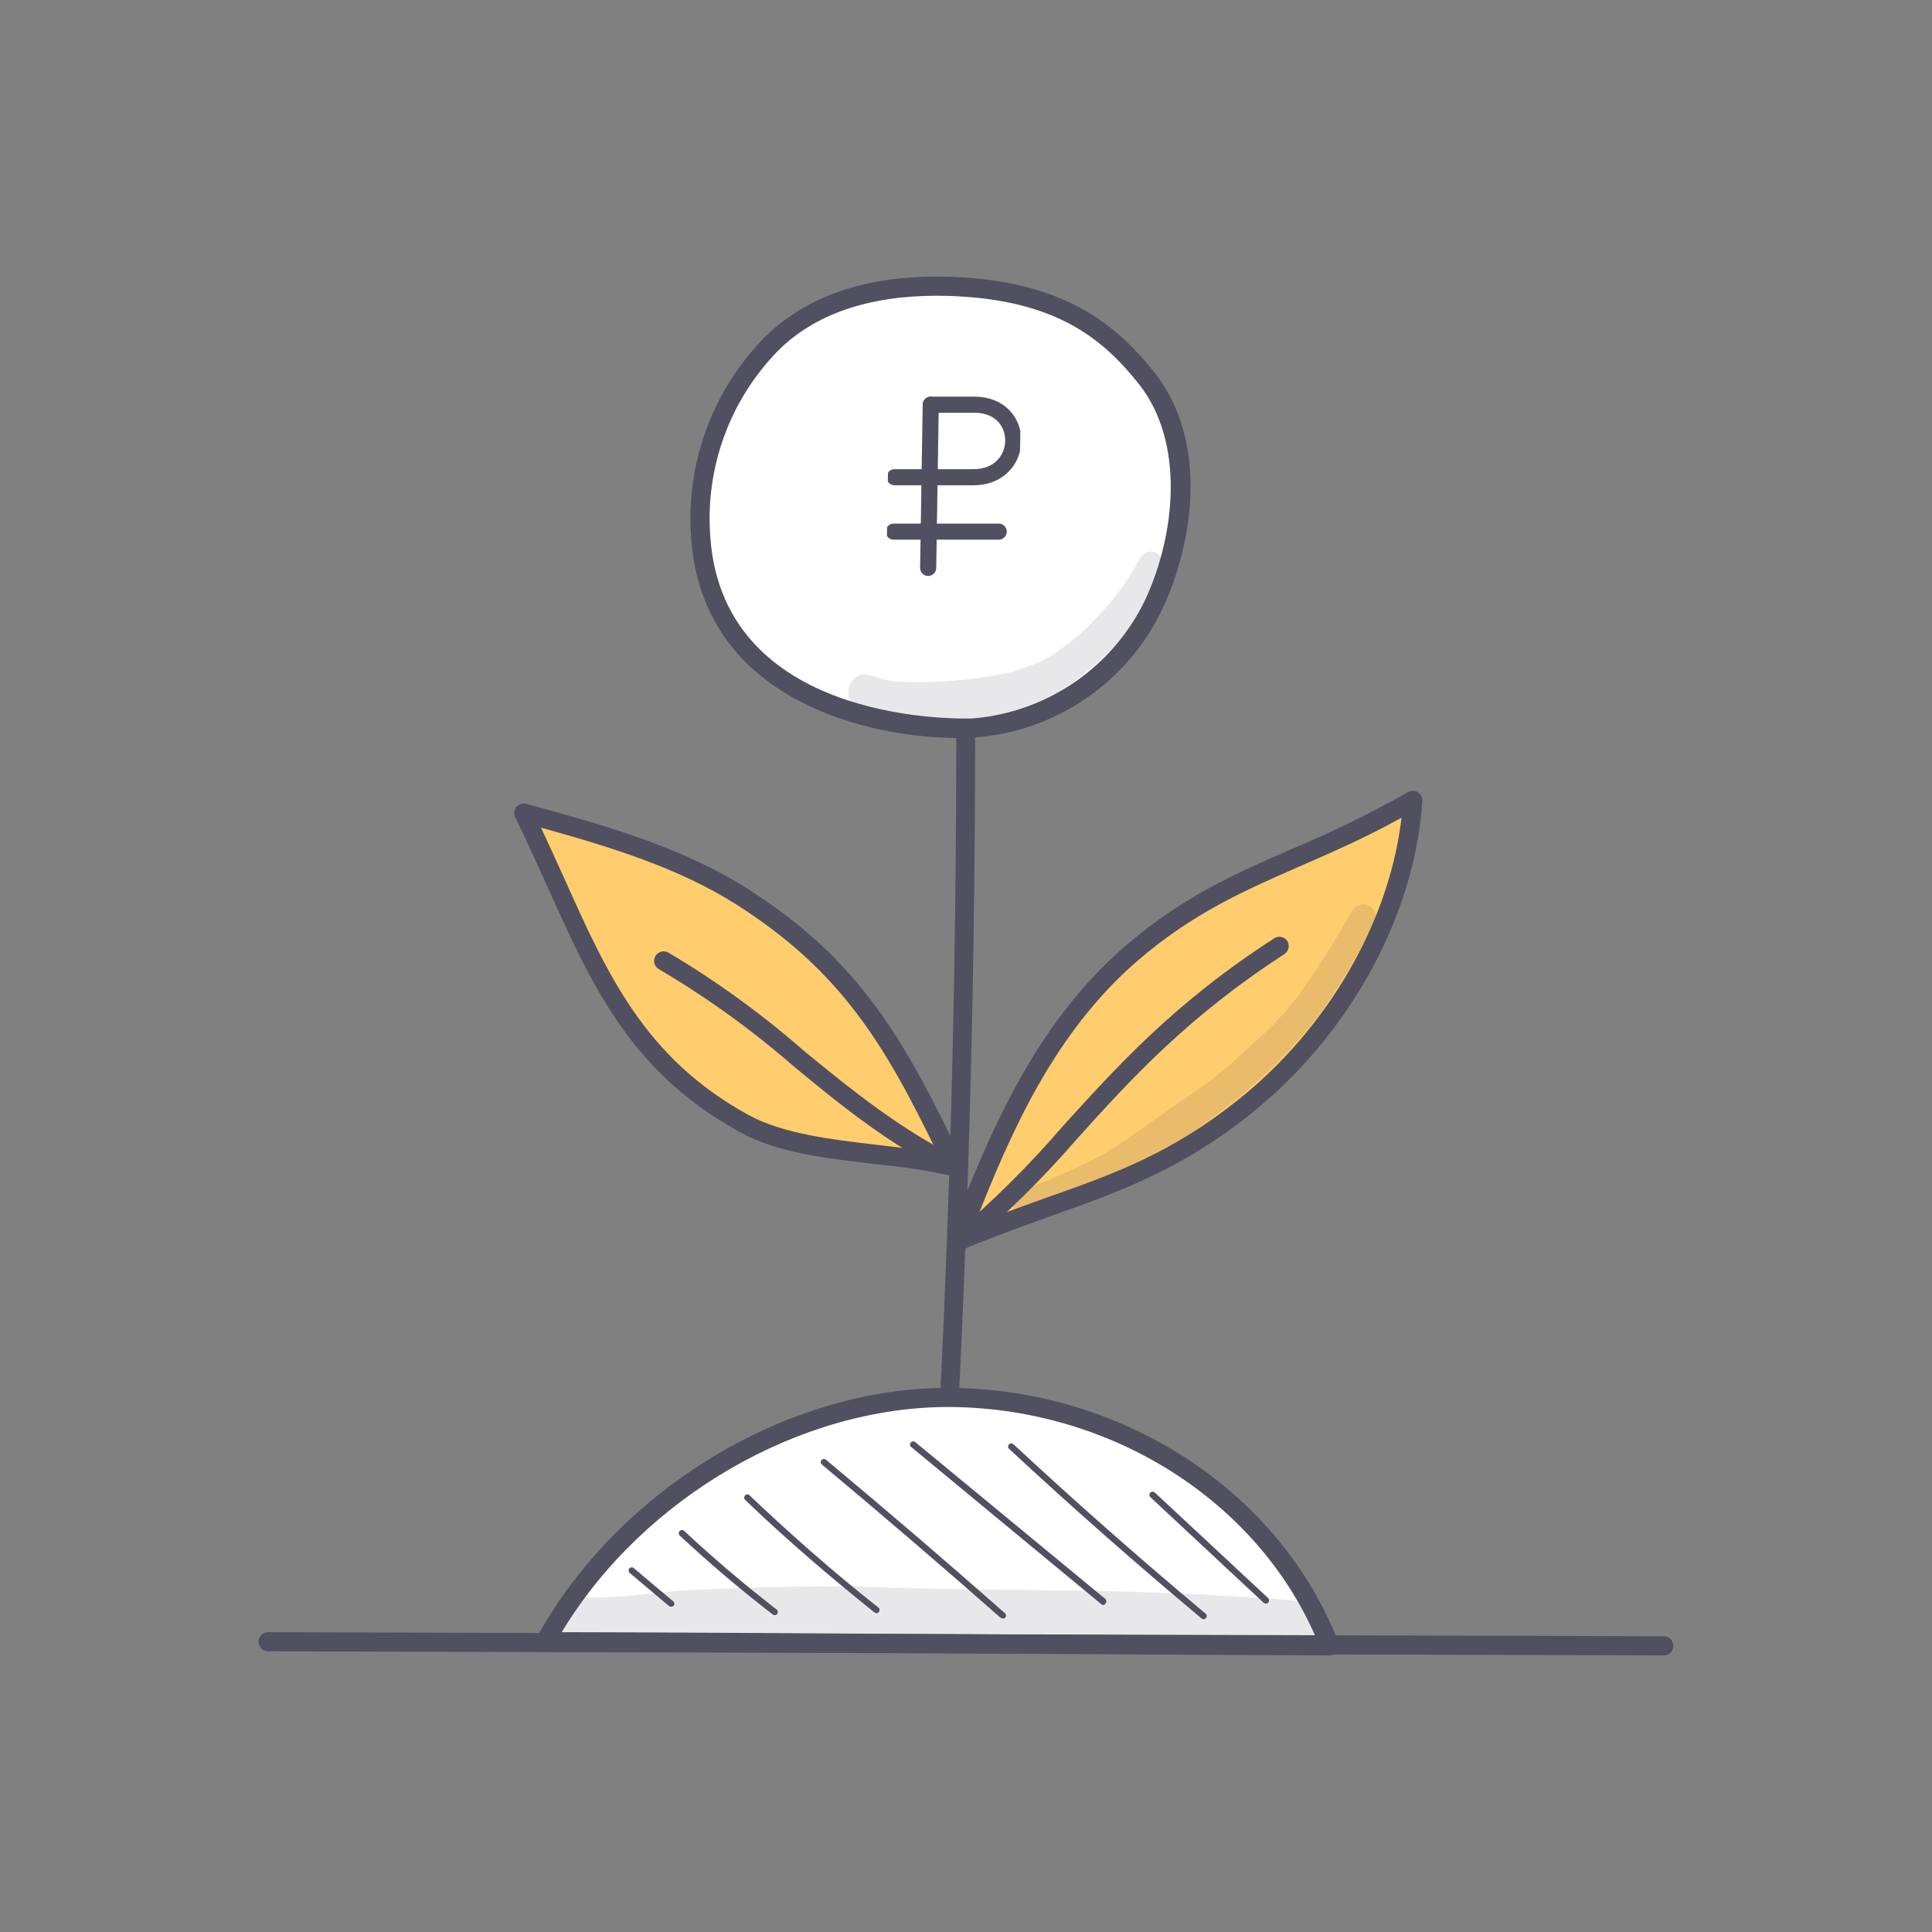 <svg width="80" height="80" viewBox="0 0 80 80" fill="none" xmlns="http://www.w3.org/2000/svg">
<rect x="0" y="0" width="80" height="80" fill="#808080" stroke="none"/>
<g clip-path="url(#clip0_522_8236)">
<path d="M38.991 64.435H38.964C38.859 64.428 38.761 64.38 38.691 64.301C38.622 64.222 38.586 64.119 38.593 64.014C39.404 50.536 39.73 36.862 39.546 23.371C39.545 23.319 39.554 23.267 39.573 23.219C39.592 23.17 39.62 23.126 39.657 23.088C39.693 23.051 39.736 23.021 39.784 23C39.832 22.98 39.884 22.969 39.936 22.968C40.04 22.968 40.14 23.009 40.215 23.082C40.289 23.154 40.332 23.253 40.335 23.358C40.504 36.871 40.179 50.569 39.367 64.064C39.361 64.161 39.319 64.252 39.25 64.321C39.181 64.389 39.089 64.43 38.991 64.435Z" fill="#515060"/>
<path d="M39.651 51.412C41.329 47.14 43.122 42.702 46.821 39.493C50.658 36.179 53.995 35.762 58.496 33.135C58.208 37.765 55.489 42.666 51.529 45.824C47.568 48.982 44.469 49.409 39.651 51.412Z" fill="#FFCD6D"/>
<path d="M39.651 51.792C39.548 51.793 39.448 51.753 39.372 51.682C39.318 51.626 39.281 51.556 39.264 51.48C39.248 51.404 39.254 51.325 39.28 51.252C40.889 47.163 42.714 42.542 46.564 39.2C48.957 37.133 51.176 36.161 53.527 35.139C55.164 34.456 56.757 33.676 58.299 32.801C58.361 32.764 58.432 32.744 58.504 32.745C58.577 32.745 58.647 32.765 58.709 32.803C58.77 32.841 58.82 32.895 58.853 32.959C58.886 33.023 58.901 33.096 58.895 33.167C58.597 37.903 55.87 42.872 51.776 46.136C48.898 48.428 46.427 49.317 43.562 50.339C42.388 50.761 41.173 51.192 39.803 51.765C39.754 51.783 39.703 51.792 39.651 51.792ZM58.033 33.86C56.535 34.689 55.169 35.285 53.844 35.863C51.552 36.867 49.383 37.811 47.082 39.801C43.64 42.785 41.838 46.915 40.357 50.697C41.403 50.284 42.361 49.941 43.296 49.606C46.207 48.584 48.508 47.745 51.281 45.531C54.99 42.574 57.529 38.164 58.033 33.873V33.86Z" fill="#515060"/>
<path d="M39.546 48.304C36.86 47.667 33.129 47.804 30.791 46.512C25.386 43.541 24.231 38.875 21.668 33.658C24.818 34.524 28.031 35.418 30.722 37.128C35.233 40.002 37.002 43.037 39.546 48.304Z" fill="#FFCD6D"/>
<path d="M39.546 48.698C39.516 48.703 39.485 48.703 39.455 48.698C38.406 48.471 37.346 48.307 36.278 48.208C34.265 47.969 32.184 47.749 30.621 46.869C26.119 44.394 24.52 40.837 22.668 36.715C22.25 35.799 21.815 34.822 21.334 33.841C21.3 33.773 21.287 33.696 21.296 33.621C21.305 33.545 21.335 33.474 21.384 33.415C21.434 33.357 21.499 33.314 21.572 33.291C21.645 33.268 21.723 33.267 21.797 33.287C24.937 34.148 28.187 35.042 30.965 36.807C35.659 39.801 37.465 43.083 39.881 48.125C39.914 48.192 39.928 48.267 39.92 48.341C39.912 48.415 39.882 48.485 39.835 48.542C39.801 48.587 39.757 48.624 39.707 48.651C39.657 48.678 39.603 48.694 39.546 48.698ZM22.402 34.272C22.741 34.992 23.057 35.693 23.369 36.381C25.161 40.374 26.711 43.816 30.983 46.163C32.409 46.947 34.412 47.181 36.346 47.41C37.213 47.511 38.043 47.607 38.817 47.749C36.631 43.234 34.825 40.213 30.506 37.463C28.086 35.922 25.221 35.056 22.402 34.272Z" fill="#515060"/>
<path d="M39.546 48.698C39.486 48.699 39.427 48.686 39.372 48.661C36.842 47.415 34.788 45.746 32.84 44.133C31.116 42.633 29.257 41.295 27.288 40.135C27.197 40.084 27.129 39.999 27.1 39.898C27.071 39.797 27.084 39.688 27.135 39.597C27.186 39.505 27.271 39.437 27.372 39.408C27.473 39.379 27.582 39.392 27.673 39.443C29.678 40.632 31.569 42.004 33.321 43.541C35.255 45.123 37.254 46.75 39.702 47.965C39.796 48.012 39.867 48.094 39.901 48.194C39.934 48.293 39.927 48.402 39.881 48.496C39.847 48.556 39.799 48.606 39.74 48.642C39.681 48.677 39.615 48.697 39.546 48.698Z" fill="#515060"/>
<path d="M39.895 11.884C37.025 11.705 34.045 12.186 31.964 14.203C30.925 15.255 30.123 16.518 29.613 17.905C29.102 19.293 28.894 20.774 29.003 22.248C29.507 29.537 37.933 30.293 40.298 30.142C41.892 30.023 43.426 29.483 44.743 28.578C46.061 27.673 47.114 26.435 47.797 24.99C49.173 22.06 49.471 18.173 47.481 15.661C45.836 13.594 43.819 12.136 39.895 11.884Z" fill="white"/>
<g clip-path="url(#clip1_522_8236)">
<path d="M38.54 16.758L38.433 23.515" stroke="#515060" stroke-width="0.667" stroke-linecap="round" stroke-linejoin="round"/>
<path d="M37.008 22.014H41.354" stroke="#515060" stroke-width="0.667" stroke-linecap="round" stroke-linejoin="round"/>
<path d="M38.54 16.758H40.351C42.524 16.758 42.476 19.761 40.303 19.761H37.044" stroke="#515060" stroke-width="0.667" stroke-linecap="round" stroke-linejoin="round"/>
</g>
<path d="M39.652 30.559C36.195 30.559 29.108 29.138 28.618 22.276C28.504 20.747 28.719 19.212 29.248 17.773C29.778 16.335 30.611 15.027 31.689 13.937C33.587 12.085 36.337 11.265 39.917 11.489C44.332 11.769 46.372 13.63 47.797 15.414C50.062 18.279 49.411 22.455 48.16 25.159C47.455 26.667 46.362 27.959 44.992 28.904C43.623 29.849 42.026 30.413 40.367 30.536C40.128 30.55 39.899 30.559 39.652 30.559ZM38.794 12.246C35.975 12.246 33.752 13.002 32.239 14.501C31.244 15.512 30.477 16.723 29.989 18.055C29.502 19.386 29.304 20.807 29.411 22.221C29.961 30.179 40.183 29.752 40.284 29.748C41.801 29.623 43.259 29.102 44.512 28.238C45.765 27.375 46.77 26.198 47.426 24.825C48.673 22.129 49.072 18.324 47.16 15.904C45.785 14.176 43.951 12.539 39.872 12.283C39.5 12.255 39.143 12.246 38.794 12.246Z" fill="#515060"/>
<path d="M39.775 51.792C39.692 51.791 39.611 51.763 39.544 51.714C39.478 51.664 39.428 51.594 39.403 51.515C39.378 51.435 39.378 51.35 39.404 51.271C39.429 51.191 39.479 51.122 39.546 51.073C41.146 49.712 42.637 48.228 44.006 46.636C46.298 44.114 48.655 41.501 52.78 38.843C52.865 38.794 52.966 38.779 53.061 38.8C53.157 38.821 53.242 38.877 53.298 38.957C53.356 39.045 53.376 39.153 53.354 39.256C53.333 39.359 53.272 39.449 53.184 39.507C49.173 42.111 46.826 44.683 44.589 47.167C43.182 48.792 41.649 50.304 40.005 51.687C39.942 51.746 39.861 51.783 39.775 51.792Z" fill="#515060"/>
<path d="M22.585 67.979C25.794 62.153 32.633 57.793 39.404 57.866C46.175 57.94 52.643 61.937 55.059 68.153C52.267 68.153 27.119 67.979 22.585 67.979Z" fill="white"/>
<path d="M55.049 68.547C53.825 68.547 48.384 68.515 42.081 68.478C34.132 68.428 25.12 68.378 22.576 68.378C22.506 68.378 22.438 68.36 22.377 68.325C22.317 68.291 22.267 68.241 22.232 68.18C22.198 68.12 22.181 68.052 22.181 67.983C22.181 67.914 22.198 67.846 22.232 67.786C25.597 61.689 32.569 57.468 39.234 57.468H39.404C46.564 57.545 53.005 61.781 55.425 68.011C55.448 68.071 55.455 68.136 55.447 68.2C55.439 68.264 55.416 68.325 55.379 68.378C55.343 68.431 55.293 68.474 55.236 68.504C55.178 68.533 55.114 68.548 55.049 68.547ZM23.259 67.585C26.468 67.585 34.719 67.639 42.09 67.685L54.467 67.754C52.005 62.125 46.032 58.334 39.399 58.261C33.165 58.21 26.633 61.997 23.259 67.585Z" fill="#515060"/>
<path d="M68.939 68.547L11.061 68.377C10.963 68.367 10.873 68.321 10.807 68.248C10.741 68.174 10.705 68.079 10.705 67.981C10.705 67.883 10.741 67.788 10.807 67.715C10.873 67.641 10.963 67.595 11.061 67.585L68.934 67.754C69.032 67.765 69.123 67.811 69.189 67.884C69.254 67.957 69.291 68.052 69.291 68.151C69.291 68.249 69.254 68.344 69.189 68.417C69.123 68.49 69.032 68.537 68.934 68.547H68.939Z" fill="#515060"/>
<path d="M27.783 66.53C27.751 66.531 27.72 66.519 27.696 66.498L26.064 65.123C26.041 65.098 26.028 65.065 26.028 65.031C26.028 64.997 26.041 64.964 26.064 64.939C26.089 64.915 26.123 64.901 26.158 64.901C26.194 64.901 26.227 64.915 26.252 64.939L27.884 66.315C27.909 66.34 27.923 66.374 27.923 66.409C27.923 66.444 27.909 66.478 27.884 66.503C27.855 66.524 27.819 66.534 27.783 66.53Z" fill="#515060"/>
<path d="M32.079 66.879C32.049 66.879 32.02 66.869 31.996 66.851C30.671 65.829 29.374 64.729 28.15 63.587C28.137 63.575 28.127 63.561 28.119 63.545C28.112 63.53 28.108 63.513 28.107 63.495C28.106 63.478 28.108 63.46 28.114 63.444C28.12 63.427 28.129 63.412 28.141 63.399C28.153 63.386 28.167 63.376 28.183 63.368C28.198 63.361 28.216 63.357 28.233 63.356C28.25 63.355 28.268 63.358 28.284 63.363C28.301 63.369 28.316 63.378 28.329 63.39C29.548 64.531 30.836 65.623 32.157 66.645C32.184 66.666 32.202 66.697 32.208 66.731C32.213 66.765 32.204 66.8 32.184 66.828C32.172 66.844 32.156 66.857 32.137 66.866C32.119 66.875 32.099 66.879 32.079 66.879Z" fill="#515060"/>
<path d="M36.296 66.801C36.266 66.8 36.237 66.79 36.214 66.773C34.38 65.302 32.546 63.734 30.855 62.107C30.83 62.082 30.816 62.048 30.816 62.013C30.816 61.977 30.83 61.944 30.855 61.919C30.867 61.907 30.881 61.897 30.897 61.89C30.912 61.883 30.929 61.88 30.946 61.88C30.963 61.88 30.98 61.883 30.996 61.89C31.012 61.897 31.026 61.907 31.038 61.919C32.743 63.541 34.545 65.127 36.383 66.572C36.395 66.583 36.405 66.598 36.412 66.613C36.418 66.629 36.422 66.646 36.422 66.663C36.422 66.68 36.418 66.697 36.412 66.713C36.405 66.729 36.395 66.743 36.383 66.755C36.373 66.768 36.359 66.779 36.344 66.787C36.329 66.795 36.313 66.799 36.296 66.801Z" fill="#515060"/>
<path d="M41.504 67.007C41.471 67.007 41.441 66.996 41.416 66.975C38.987 64.834 36.498 62.703 34.022 60.635C33.999 60.61 33.986 60.578 33.986 60.544C33.986 60.509 33.999 60.477 34.022 60.452C34.048 60.428 34.081 60.415 34.116 60.415C34.151 60.415 34.185 60.428 34.21 60.452C36.69 62.519 39.179 64.651 41.609 66.796C41.631 66.813 41.646 66.836 41.654 66.863C41.661 66.889 41.66 66.917 41.65 66.943C41.64 66.968 41.623 66.99 41.599 67.005C41.576 67.02 41.549 67.027 41.522 67.025L41.504 67.007Z" fill="#515060"/>
<path d="M45.693 66.462C45.661 66.462 45.63 66.451 45.606 66.429L37.745 59.929C37.729 59.919 37.715 59.906 37.705 59.89C37.694 59.874 37.687 59.856 37.684 59.837C37.682 59.819 37.683 59.799 37.688 59.781C37.693 59.763 37.702 59.746 37.714 59.731C37.726 59.717 37.742 59.705 37.759 59.697C37.776 59.689 37.794 59.684 37.813 59.684C37.832 59.684 37.851 59.687 37.868 59.695C37.886 59.702 37.901 59.714 37.914 59.727L45.776 66.214C45.799 66.239 45.812 66.272 45.812 66.306C45.812 66.34 45.799 66.373 45.776 66.397C45.767 66.413 45.755 66.427 45.741 66.438C45.727 66.449 45.711 66.457 45.693 66.462Z" fill="#515060"/>
<path d="M49.842 67.053C49.812 67.052 49.782 67.04 49.759 67.021C47.05 64.756 44.369 62.395 41.783 59.993C41.758 59.968 41.744 59.935 41.744 59.899C41.744 59.864 41.758 59.83 41.783 59.805C41.795 59.793 41.809 59.783 41.825 59.777C41.841 59.77 41.858 59.767 41.875 59.767C41.892 59.767 41.909 59.77 41.925 59.777C41.94 59.783 41.955 59.793 41.967 59.805C44.547 62.203 47.229 64.564 49.929 66.824C49.941 66.835 49.951 66.85 49.958 66.865C49.964 66.881 49.968 66.898 49.968 66.915C49.968 66.932 49.964 66.949 49.958 66.965C49.951 66.981 49.941 66.995 49.929 67.007C49.907 67.033 49.876 67.049 49.842 67.053Z" fill="#515060"/>
<path d="M52.414 66.397C52.38 66.398 52.348 66.386 52.322 66.365L47.632 61.992C47.608 61.967 47.593 61.933 47.593 61.898C47.593 61.863 47.608 61.829 47.632 61.804C47.658 61.78 47.691 61.767 47.726 61.767C47.761 61.767 47.795 61.78 47.82 61.804L52.51 66.173C52.529 66.191 52.542 66.214 52.548 66.24C52.554 66.265 52.552 66.292 52.542 66.316C52.533 66.341 52.517 66.362 52.496 66.377C52.474 66.392 52.449 66.401 52.423 66.402L52.414 66.397Z" fill="#515060"/>
<g opacity="0.13">
<path d="M53.702 66.296C52.725 66.173 51.735 66.15 50.754 66.085C45.602 65.755 40.44 65.902 35.283 65.682C33.058 65.682 30.833 65.734 28.609 65.838C27.192 65.921 25.785 66.182 24.359 66.145C24.18 66.102 23.991 66.124 23.827 66.209C23.663 66.293 23.535 66.433 23.465 66.603C23.398 66.612 23.333 66.632 23.273 66.663C23.111 66.736 22.978 66.861 22.897 67.019C22.815 67.177 22.79 67.357 22.824 67.531C22.859 67.706 22.952 67.863 23.087 67.977C23.223 68.092 23.393 68.157 23.571 68.162C26.569 68.13 29.567 68.02 32.56 67.965C33.509 67.915 34.453 67.965 35.402 67.965C36.635 67.91 37.873 67.878 39.106 67.85C39.249 67.86 39.391 67.818 39.505 67.731L40.124 67.768C42.989 67.873 45.854 67.832 48.714 67.979C50.172 68.061 51.634 68.153 53.092 68.19C53.514 68.162 53.968 68.304 54.362 68.135C54.532 68.066 54.677 67.948 54.779 67.796C54.881 67.644 54.935 67.465 54.935 67.282C54.788 66.246 54.151 66.365 53.702 66.296Z" fill="#515060"/>
</g>
<g opacity="0.13">
<path d="M47.797 22.853C47.667 22.822 47.531 22.841 47.414 22.905C47.297 22.97 47.208 23.075 47.165 23.202C47.009 23.477 46.839 23.743 46.674 24.009C46.306 24.565 45.884 25.084 45.414 25.558C44.728 26.322 43.913 26.96 43.007 27.442H42.961C42.623 27.583 42.277 27.705 41.925 27.809C41.756 27.873 41.05 27.992 40.807 28.033H40.77C39.541 28.225 38.295 28.287 37.052 28.217H37.025C36.906 28.198 36.791 28.175 36.681 28.148C36.282 28.079 35.87 27.777 35.48 28.024C35.359 28.098 35.261 28.205 35.2 28.333C35.138 28.46 35.115 28.603 35.133 28.744C35.151 28.885 35.209 29.017 35.301 29.125C35.393 29.233 35.514 29.313 35.65 29.354C36.665 29.726 37.736 29.929 38.817 29.954C39.676 30.017 40.539 29.937 41.37 29.716C41.89 29.591 42.397 29.416 42.883 29.193C43.057 29.115 42.833 29.193 42.769 29.239C43.242 29.051 43.688 28.8 44.093 28.492C44.066 28.519 43.938 28.606 43.956 28.597C44.76 28.054 45.507 27.432 46.188 26.741C46.767 26.058 47.261 25.309 47.66 24.508C47.829 24.169 47.999 23.83 48.118 23.477C48.077 23.578 48.063 23.61 48.082 23.573C48.116 23.508 48.136 23.436 48.14 23.363C48.144 23.29 48.132 23.216 48.105 23.148C48.078 23.079 48.037 23.018 47.984 22.967C47.931 22.916 47.867 22.877 47.797 22.853Z" fill="#515060"/>
</g>
<g opacity="0.13">
<path d="M56.177 37.527C56.074 37.593 55.992 37.689 55.943 37.802C55.742 38.16 55.531 38.508 55.315 38.861C54.178 40.695 53.44 41.886 51.818 43.262C50.957 44.11 50.012 44.868 48.998 45.526C47.894 46.287 46.816 47.099 45.666 47.818C44.707 48.311 43.723 48.753 42.718 49.143C42.503 49.262 42.219 49.294 42.072 49.505C41.996 49.6 41.952 49.717 41.947 49.839C41.941 49.961 41.974 50.081 42.042 50.183C42.109 50.285 42.206 50.363 42.321 50.406C42.435 50.449 42.559 50.454 42.677 50.422C43.685 49.964 44.896 49.606 46.184 48.932C47.78 48.011 49.312 46.981 50.768 45.852C52.178 44.77 53.449 43.516 54.55 42.12C55.479 40.838 56.288 39.472 56.965 38.04C56.978 37.943 56.963 37.844 56.921 37.755C56.88 37.666 56.815 37.59 56.732 37.536C56.65 37.483 56.554 37.453 56.456 37.452C56.358 37.45 56.261 37.476 56.177 37.527Z" fill="#515060"/>
</g>
</g>
<defs>
<clipPath id="clip0_522_8236">
<rect width="58.667" height="57.094" fill="white" transform="translate(10.667 11.453)"/>
</clipPath>
<clipPath id="clip1_522_8236">
<rect width="5.454" height="7.885" fill="white" transform="matrix(1 0 -0.016 1 36.82 16.382)"/>
</clipPath>
</defs>
</svg>
